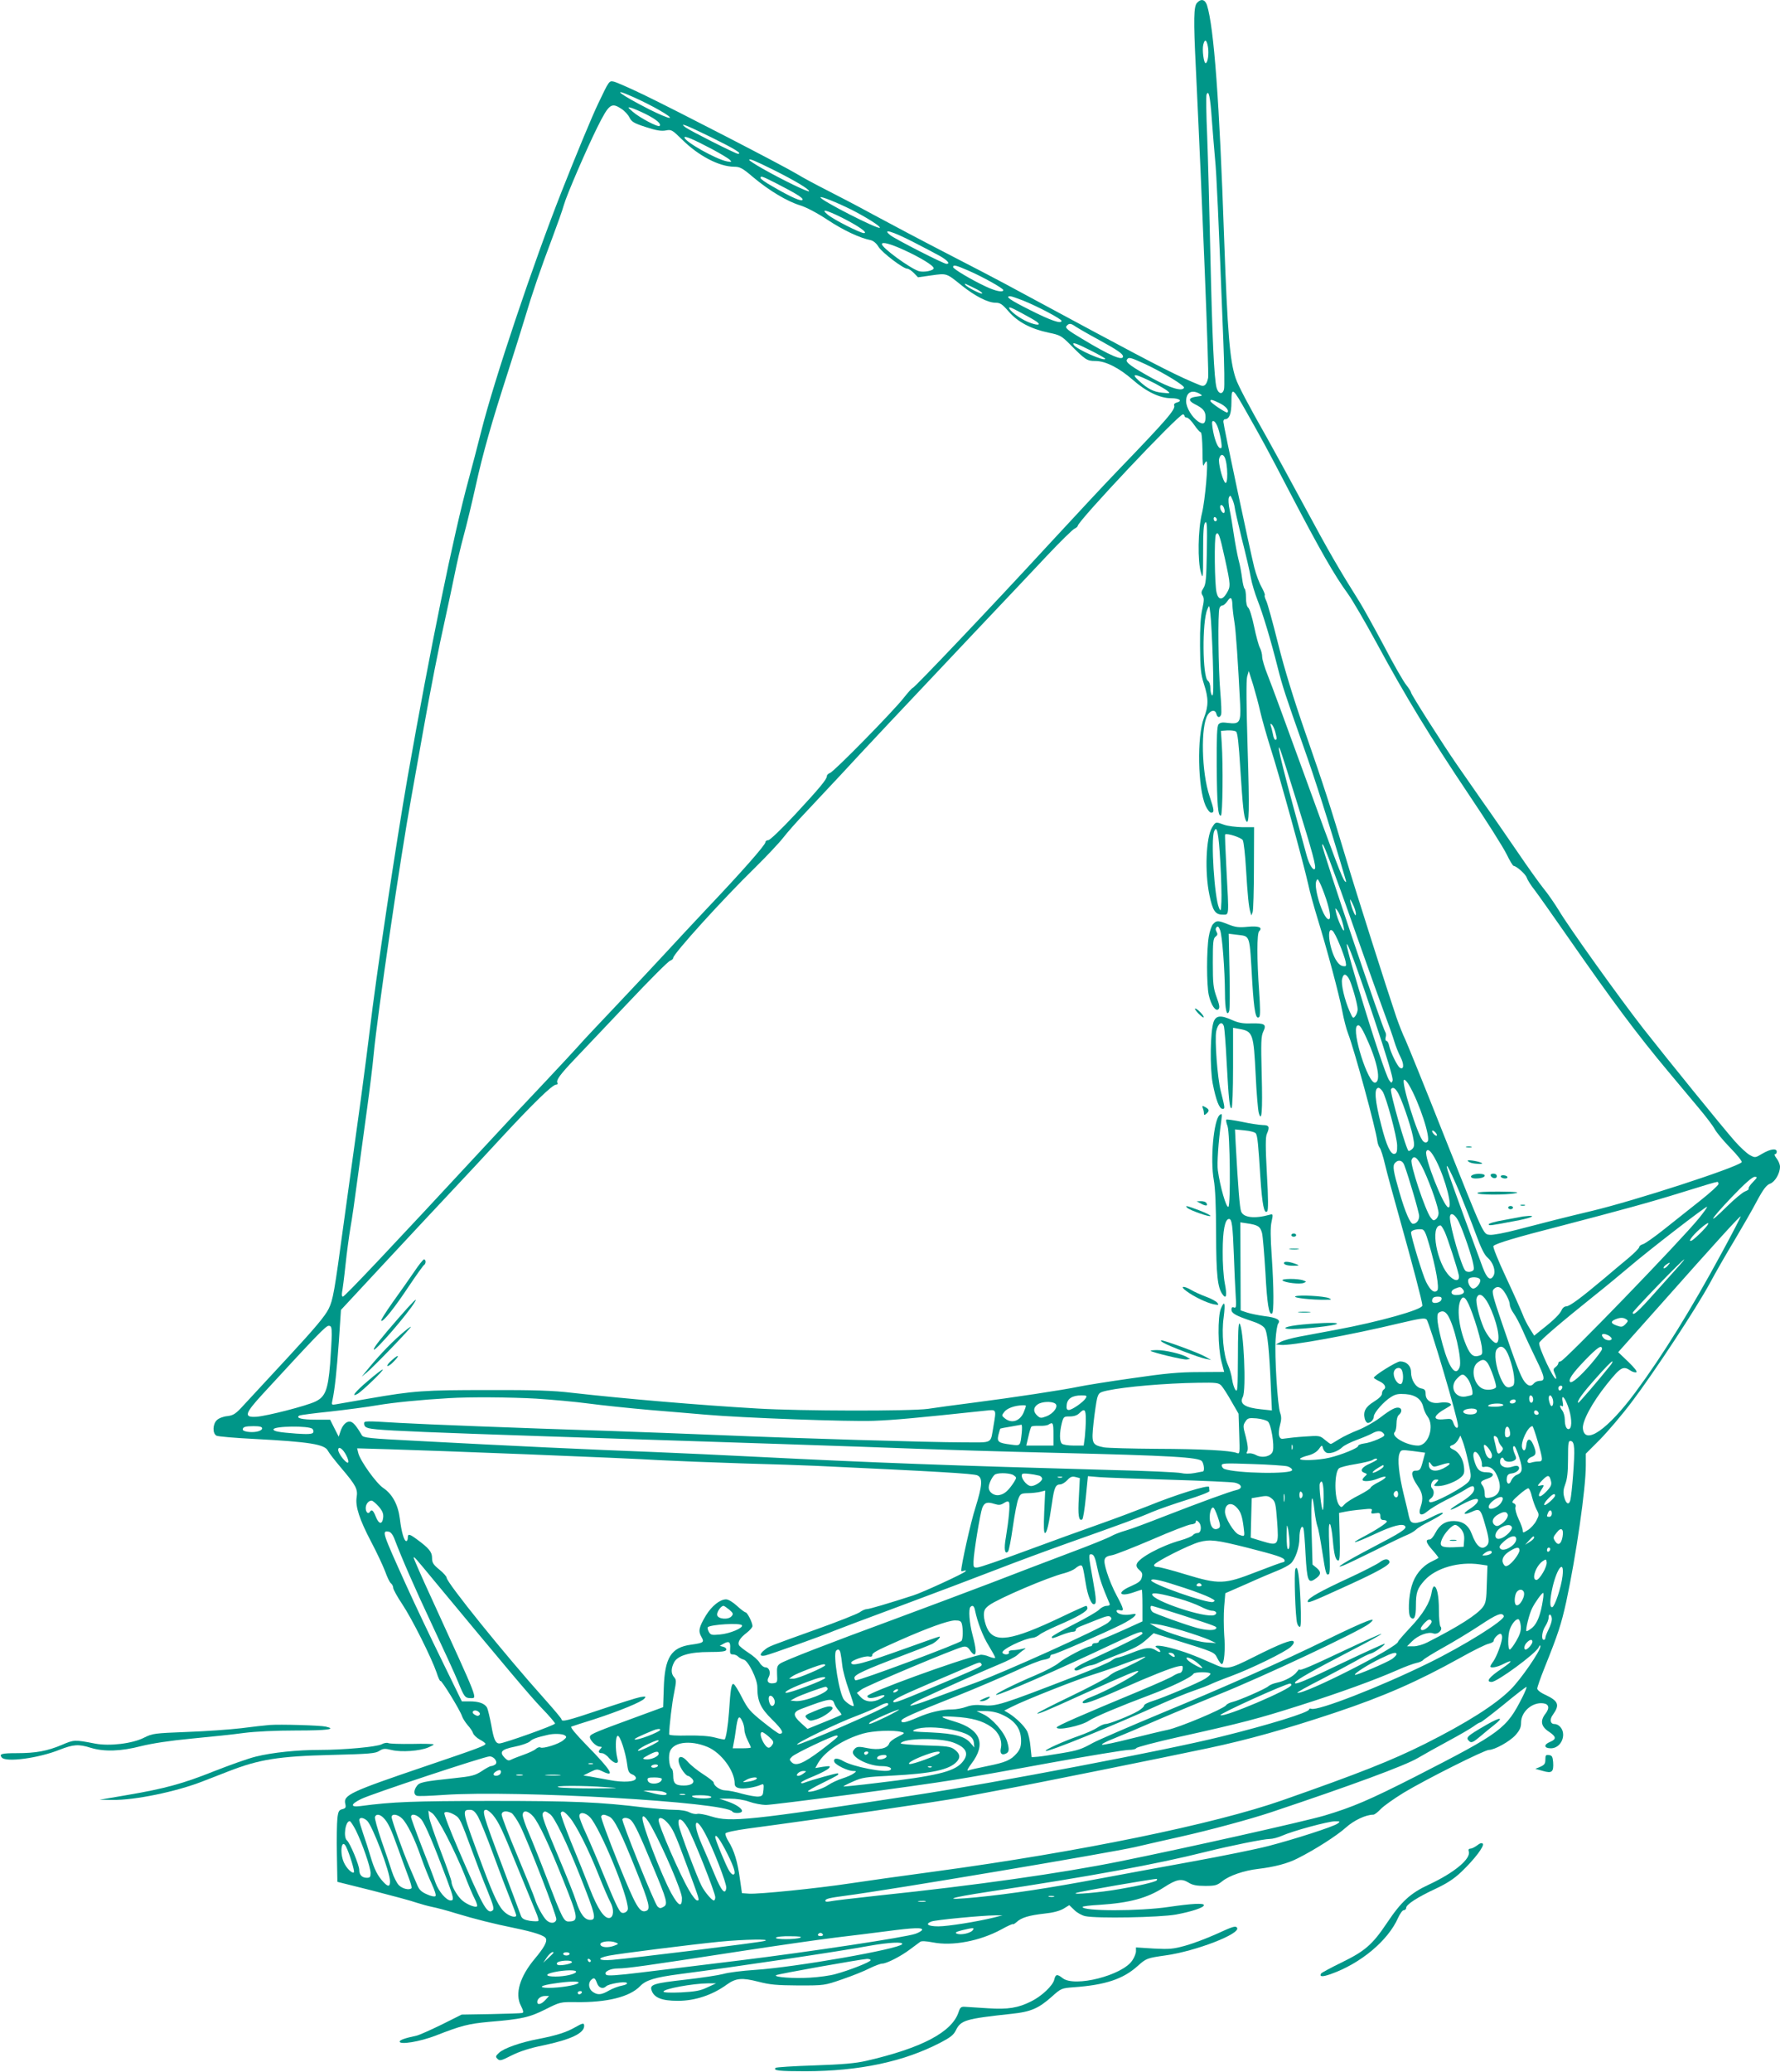 <?xml version="1.0" standalone="no"?>
<!DOCTYPE svg PUBLIC "-//W3C//DTD SVG 20010904//EN"
 "http://www.w3.org/TR/2001/REC-SVG-20010904/DTD/svg10.dtd">
<svg version="1.0" xmlns="http://www.w3.org/2000/svg"
 width="1100pt" height="1280pt" viewBox="0 0 1100 1280"
 preserveAspectRatio="xMidYMid meet">
<g transform="translate(0,1280) scale(0.1,-0.1)"
fill="#009688" stroke="none">
<path d="M7397 12782 c-20 -22 -22 -99 -7 -402 40 -831 82 -1884 76 -1914 -9
-43 -23 -57 -49 -46 -131 53 -250 113 -662 334 -264 142 -511 275 -550 296
-38 21 -198 104 -355 185 -157 81 -361 189 -455 240 -93 51 -222 118 -285 150
-63 32 -146 76 -185 100 -88 53 -739 389 -948 490 -86 41 -169 78 -185 81 -28
6 -29 3 -94 -133 -37 -76 -138 -320 -226 -543 -177 -448 -419 -1170 -497
-1480 -24 -96 -60 -232 -79 -302 -93 -339 -237 -1043 -377 -1838 -71 -406
-197 -1244 -234 -1565 -9 -77 -34 -268 -55 -425 -22 -157 -69 -499 -105 -760
-59 -436 -67 -480 -94 -535 -22 -45 -86 -121 -248 -296 -120 -129 -244 -264
-276 -298 -51 -56 -64 -64 -102 -69 -24 -2 -53 -13 -64 -24 -27 -24 -29 -83
-3 -97 10 -5 115 -14 233 -20 343 -18 437 -33 456 -74 6 -12 43 -60 83 -107
90 -106 102 -129 94 -179 -9 -56 17 -137 90 -276 35 -66 73 -148 86 -182 12
-34 28 -68 36 -74 8 -6 14 -19 14 -28 0 -9 25 -55 56 -101 62 -93 181 -332
212 -422 10 -32 21 -55 24 -52 7 6 122 -182 133 -217 4 -13 20 -38 35 -56 16
-17 31 -40 34 -51 4 -10 22 -28 41 -38 19 -10 35 -22 35 -26 0 -12 -47 -29
-380 -142 -456 -155 -500 -175 -486 -230 5 -21 2 -27 -18 -32 -21 -5 -26 -13
-31 -57 -3 -29 -5 -128 -3 -222 l3 -170 220 -55 c121 -31 243 -64 270 -74 28
-9 71 -21 96 -26 26 -5 91 -22 145 -39 122 -37 235 -65 362 -91 126 -26 189
-47 196 -66 8 -20 -13 -57 -69 -124 -93 -111 -124 -217 -86 -290 15 -30 18
-42 9 -45 -7 -2 -94 -5 -194 -7 l-181 -3 -124 -62 c-68 -33 -137 -64 -154 -68
-75 -16 -105 -27 -105 -37 0 -21 126 0 222 37 161 63 203 73 329 85 205 17
252 28 351 78 90 45 91 45 187 44 191 -3 333 32 397 99 36 37 91 54 244 74
347 45 986 140 1174 175 118 21 211 26 201 10 -19 -30 -661 -143 -910 -159
-77 -5 -165 -16 -195 -25 -30 -8 -135 -24 -232 -35 -195 -22 -223 -30 -212
-64 14 -47 62 -67 163 -67 107 0 214 36 302 100 57 41 94 44 196 18 73 -19
115 -22 248 -23 160 0 160 0 270 38 61 21 137 51 169 68 33 16 68 29 78 29 27
0 115 45 172 88 27 20 55 41 62 46 8 7 36 5 79 -3 121 -24 290 8 423 80 39 22
72 36 72 33 0 -4 10 2 23 13 29 27 75 41 172 52 51 5 93 16 117 30 l36 22 31
-30 c17 -17 48 -34 68 -38 71 -15 460 -8 560 10 97 18 173 43 173 58 0 14 -74
10 -218 -11 -181 -27 -532 -27 -532 0 0 4 47 10 105 13 185 12 294 41 398 108
77 50 108 56 151 30 25 -16 50 -21 103 -21 63 0 74 3 108 30 43 34 133 65 220
75 100 12 182 33 244 65 108 54 245 142 299 191 49 44 123 79 169 79 8 0 28
16 46 35 18 19 82 64 142 101 138 83 499 264 526 264 35 0 129 52 165 92 26
30 34 47 34 77 0 67 69 127 136 119 36 -4 42 -29 15 -64 -34 -43 -28 -79 19
-110 48 -32 50 -47 10 -64 -42 -17 -39 -40 4 -40 42 0 76 38 76 85 0 34 -25
65 -54 65 -26 0 -31 29 -9 58 43 60 34 84 -46 122 -30 13 -51 30 -51 39 0 9
20 66 44 126 86 214 104 271 135 410 61 284 121 699 121 842 l0 73 88 88 c48
49 137 153 197 233 140 185 399 580 481 731 34 64 103 184 152 265 48 81 112
191 140 245 40 74 59 98 81 106 30 11 61 63 61 105 0 13 -9 36 -21 51 -11 14
-16 26 -10 26 6 0 11 7 11 15 0 23 -38 18 -88 -11 -45 -27 -46 -27 -79 -9 -18
10 -59 48 -91 84 -77 87 -418 508 -565 695 -150 192 -462 628 -523 731 -27 44
-69 105 -94 135 -25 31 -99 134 -164 230 -66 96 -162 236 -215 310 -52 74
-124 178 -160 230 -89 129 -281 431 -281 442 0 5 -13 26 -29 46 -17 20 -80
130 -140 245 -61 114 -127 233 -147 265 -130 207 -192 314 -340 589 -91 169
-197 362 -234 428 -120 212 -178 322 -194 369 -36 107 -50 277 -71 861 -29
849 -63 1306 -106 1443 -12 36 -37 42 -62 14z m68 -272 c7 -42 -1 -100 -15
-100 -11 0 -22 83 -14 114 9 38 21 32 29 -14z m-3548 -311 c112 -50 240 -123
221 -127 -9 -2 -65 22 -125 52 -183 93 -247 143 -96 75z m3572 -140 c6 -79 15
-189 20 -244 9 -91 20 -331 51 -1122 6 -149 8 -283 4 -298 -9 -35 -35 -29 -46
10 -15 57 -27 311 -38 815 -6 278 -15 611 -20 742 -6 130 -7 244 -4 253 13 34
23 -10 33 -156z m-3648 68 c19 -12 41 -36 49 -53 13 -26 27 -35 101 -59 64
-21 96 -26 123 -21 35 7 40 4 101 -56 102 -101 229 -167 321 -168 37 0 52 -8
120 -66 98 -82 210 -149 290 -173 36 -11 103 -46 168 -89 97 -64 198 -112 268
-126 16 -4 35 -20 48 -42 23 -36 152 -134 177 -134 8 0 26 -12 40 -26 l26 -27
84 12 c95 13 90 15 188 -64 82 -65 160 -105 207 -105 29 0 42 -9 81 -54 56
-65 138 -108 247 -131 68 -14 79 -19 127 -67 101 -102 110 -108 162 -108 63 0
146 -42 231 -116 84 -74 168 -114 238 -114 52 0 72 -17 33 -27 -11 -3 -18 -10
-15 -17 10 -25 -44 -87 -356 -411 -64 -66 -255 -271 -425 -455 -344 -374 -825
-880 -835 -880 -4 0 -29 -28 -56 -62 -66 -84 -431 -456 -455 -463 -10 -4 -19
-12 -19 -19 0 -20 -44 -73 -197 -238 -84 -90 -155 -158 -165 -158 -10 0 -18
-6 -18 -13 0 -17 -151 -188 -359 -407 -86 -91 -203 -217 -261 -280 -58 -63
-193 -207 -300 -320 -107 -113 -213 -225 -234 -250 -22 -25 -116 -126 -210
-226 -94 -99 -246 -261 -337 -360 -621 -670 -899 -964 -910 -964 -6 0 -8 12
-5 28 3 15 13 90 21 167 8 77 22 179 30 227 9 48 29 188 45 310 17 123 43 318
59 433 16 116 34 264 40 330 24 254 166 1223 233 1590 22 121 55 308 74 415
43 243 95 510 139 705 18 83 43 199 55 259 12 60 36 166 55 235 19 69 52 207
74 306 45 205 99 394 201 710 39 121 86 272 105 335 42 142 96 300 168 490 30
80 63 172 72 205 18 63 140 345 207 480 72 144 86 154 149 112z m150 -32 c67
-34 97 -60 85 -73 -10 -9 -124 51 -166 88 -32 28 -33 30 -10 24 14 -4 55 -21
91 -39z m406 -144 c146 -72 193 -101 163 -101 -14 0 -299 144 -325 164 -41 32
5 14 162 -63z m3 -72 c52 -28 102 -58 110 -66 13 -14 12 -15 -17 -10 -69 13
-263 123 -263 148 0 12 54 -11 170 -72z m381 -129 c128 -64 219 -118 219 -131
0 -10 -160 67 -287 139 -46 26 -83 50 -83 54 0 10 32 -3 151 -62z m13 -81
c115 -59 166 -89 166 -101 0 -18 -68 11 -192 84 -38 21 -68 43 -68 48 0 15 7
13 94 -31z m471 -166 c88 -45 179 -102 172 -110 -12 -11 -367 170 -367 188 0
9 101 -31 195 -78z m-61 -48 c99 -50 163 -94 135 -95 -23 0 -187 83 -224 114
-46 38 -12 31 89 -19z m436 -148 c69 -35 146 -76 173 -91 45 -27 60 -46 36
-46 -18 0 -317 153 -347 177 -53 43 9 26 138 -40z m-52 -52 c102 -47 182 -96
182 -112 0 -15 -61 -27 -92 -18 -55 18 -228 144 -228 167 0 16 53 2 138 -37z
m395 -126 c88 -38 217 -110 217 -121 0 -16 -47 -7 -108 22 -90 42 -202 109
-202 120 0 16 17 12 93 -21z m55 -117 c17 -9 32 -20 32 -24 0 -11 -96 38 -105
53 -8 11 -3 9 73 -29z m283 -68 c95 -38 239 -115 239 -126 0 -21 -67 2 -197
68 -122 61 -154 84 -120 84 8 0 42 -12 78 -26z m85 -131 c28 -20 10 -25 -35
-9 -51 17 -118 63 -133 89 -8 15 9 9 70 -24 45 -24 89 -49 98 -56z m242 -31
c15 -10 79 -47 142 -81 115 -63 150 -87 150 -103 0 -29 -79 4 -253 109 -89 53
-106 67 -96 79 15 18 26 18 57 -4z m92 -147 c50 -25 90 -48 90 -51 0 -20 -178
58 -195 86 -12 19 16 10 105 -35z m339 -85 c114 -54 242 -132 238 -145 -10
-25 -84 -3 -194 57 -132 73 -169 100 -159 116 11 18 21 15 115 -28z m61 -120
c30 -16 64 -36 75 -45 19 -16 17 -16 -33 -11 -53 5 -90 24 -144 74 -56 51 -22
45 102 -18z m568 -184 c91 -161 118 -209 262 -486 189 -361 275 -512 361 -630
26 -36 105 -171 175 -300 179 -331 334 -585 568 -934 112 -166 218 -334 237
-374 19 -39 38 -71 43 -71 19 -2 75 -52 81 -73 4 -13 26 -48 50 -78 23 -30
115 -161 205 -290 279 -401 426 -598 620 -830 53 -63 136 -162 184 -220 49
-58 95 -119 103 -136 9 -17 51 -69 95 -114 44 -45 76 -85 71 -90 -41 -36 -657
-236 -924 -300 -160 -38 -302 -74 -466 -117 -72 -19 -146 -33 -165 -31 -43 4
-33 -16 -290 628 -114 289 -220 548 -233 577 -14 28 -39 91 -56 140 -55 162
-247 765 -309 973 -104 347 -139 454 -252 780 -73 210 -130 395 -170 555 -33
132 -66 252 -74 266 -7 15 -11 29 -8 32 3 3 -6 25 -19 49 -14 24 -35 79 -46
123 -26 104 -191 880 -191 900 0 8 4 15 9 15 28 0 41 34 41 107 0 96 7 91 98
-71z m-295 122 c21 -12 20 -13 -17 -18 -51 -6 -56 -24 -14 -46 53 -26 68 -44
68 -80 0 -41 -13 -49 -44 -29 -39 26 -76 87 -76 126 0 55 34 74 83 47z m123
-58 c39 -19 62 -46 49 -58 -6 -6 -105 60 -105 71 0 11 10 9 56 -13z m-216 -80
c0 -5 7 -10 15 -10 8 0 28 -20 45 -45 17 -25 35 -45 40 -45 6 0 10 -48 11
-112 0 -78 3 -106 9 -90 5 12 12 22 16 22 12 0 -8 -238 -28 -320 -25 -101 -28
-298 -6 -369 12 -41 13 -32 13 127 0 129 3 174 13 184 11 11 13 -20 10 -182
-3 -167 -6 -200 -21 -223 -14 -22 -15 -30 -5 -46 10 -16 9 -33 -2 -83 -10 -43
-15 -115 -14 -228 1 -142 5 -175 24 -235 29 -89 29 -135 0 -210 -44 -114 -38
-433 10 -542 11 -24 26 -43 34 -43 22 0 20 14 -9 101 -50 147 -56 435 -11 504
20 30 46 32 53 5 6 -24 21 -26 29 -5 4 8 1 73 -5 143 -12 137 -16 488 -5 515
3 10 12 17 19 17 7 0 20 12 30 26 20 31 30 24 31 -24 1 -21 6 -66 12 -102 10
-58 23 -257 36 -513 5 -109 -4 -122 -74 -113 -36 5 -50 3 -60 -9 -9 -11 -12
-75 -11 -258 2 -244 8 -311 26 -305 11 3 14 313 5 448 l-5 75 40 3 c22 1 46
-2 53 -7 10 -6 17 -69 27 -232 15 -231 21 -293 35 -319 20 -35 22 61 10 448
-8 266 -9 419 -3 442 l10 35 27 -85 c14 -47 35 -124 45 -170 11 -47 40 -148
64 -225 51 -157 205 -716 232 -840 9 -44 35 -136 56 -205 58 -188 135 -475
154 -576 9 -49 25 -111 36 -139 40 -105 171 -586 181 -666 2 -15 9 -33 15 -40
6 -8 21 -54 32 -102 11 -48 53 -201 92 -340 78 -278 139 -510 139 -532 0 -25
-266 -100 -535 -150 -77 -14 -178 -33 -225 -42 -47 -9 -98 -23 -115 -32 l-30
-16 30 -3 c58 -7 431 61 735 134 128 30 154 34 166 23 18 -19 194 -612 194
-656 0 -24 -18 -14 -28 16 -10 27 -13 28 -55 24 -79 -9 -73 22 14 70 30 17 32
20 16 29 -10 5 -36 7 -58 3 -52 -9 -89 13 -89 54 0 23 -5 30 -27 34 -35 7 -63
53 -63 100 0 40 -28 67 -68 67 -21 0 -161 -87 -162 -101 0 -3 16 -13 35 -22
34 -16 45 -39 25 -52 -5 -3 -10 -15 -10 -25 0 -11 -19 -30 -50 -49 -52 -32
-67 -61 -56 -106 4 -14 12 -25 19 -25 18 0 37 21 37 40 0 23 63 94 106 120 28
18 46 21 90 18 63 -5 99 -32 110 -82 4 -17 15 -42 25 -55 46 -59 7 -181 -58
-181 -70 0 -170 57 -144 83 6 6 11 30 11 53 0 25 6 47 15 54 18 15 20 37 3 43
-21 7 -51 -8 -120 -61 -36 -27 -97 -61 -135 -76 -39 -15 -91 -40 -117 -56 -26
-17 -49 -30 -52 -30 -4 0 -20 12 -37 26 -30 26 -35 26 -122 20 -49 -3 -104 -9
-122 -12 -26 -5 -32 -2 -38 16 -4 12 -2 42 5 66 9 33 10 51 1 76 -16 44 -35
352 -28 456 3 45 10 88 16 96 18 22 -10 37 -86 46 -37 5 -86 15 -107 22 l-39
13 -1 272 -1 272 40 -6 c69 -10 83 -19 94 -60 5 -21 14 -130 21 -243 10 -196
22 -266 41 -254 12 7 11 158 -2 354 -8 116 -9 179 -1 213 10 47 9 49 -12 43
-92 -26 -162 -18 -176 20 -9 21 -19 149 -34 423 l-4 84 60 -6 c34 -3 64 -11
69 -19 10 -16 15 -65 28 -274 11 -165 23 -226 42 -207 7 7 7 79 -2 232 -9 166
-9 228 0 247 19 43 14 54 -26 54 -21 1 -78 9 -128 20 -49 10 -93 16 -96 14 -4
-2 -1 -21 7 -41 15 -45 20 -488 5 -498 -13 -8 -51 124 -65 225 -6 41 3 175 21
305 6 45 5 49 -10 37 -37 -31 -59 -276 -36 -402 9 -50 14 -160 14 -330 1 -256
9 -334 40 -376 23 -33 29 -7 14 68 -8 41 -14 129 -13 198 0 128 14 200 39 200
18 0 23 -41 30 -225 3 -88 8 -198 11 -244 5 -73 3 -83 -10 -78 -11 5 -16 0
-16 -13 0 -23 28 -38 123 -70 44 -14 73 -30 83 -46 17 -25 28 -135 38 -373 l6
-134 -65 7 c-102 10 -137 34 -115 76 23 42 5 429 -20 454 -7 7 -10 -63 -10
-209 -1 -193 -2 -218 -15 -201 -8 10 -17 39 -21 65 -3 25 -15 66 -26 90 -27
61 -40 196 -26 293 11 89 6 109 -17 55 -21 -51 -19 -241 3 -327 l17 -65 -155
-1 c-123 0 -209 -8 -414 -38 -143 -20 -291 -44 -329 -52 -95 -20 -410 -68
-652 -99 -110 -14 -236 -31 -280 -38 -106 -15 -788 -14 -1055 2 -360 21 -817
60 -1145 97 -115 14 -236 18 -520 17 -395 0 -456 -4 -738 -53 -95 -17 -185
-32 -201 -35 -26 -5 -28 -3 -22 23 15 70 27 183 40 364 l13 196 264 284 c145
156 329 353 409 438 80 85 226 241 323 347 194 209 311 323 334 323 8 0 11 4
8 10 -10 17 15 51 109 150 50 52 198 209 329 347 131 139 247 255 258 258 10
4 19 11 19 17 0 25 307 364 507 559 71 70 149 153 173 184 24 31 87 103 140
158 53 56 152 162 221 236 139 151 346 371 808 860 174 183 382 404 463 490
81 86 157 160 168 165 11 5 20 13 20 17 0 29 622 689 650 689 5 0 10 -4 10
-10z m208 -76 c7 -21 16 -59 19 -83 5 -35 3 -43 -8 -39 -16 5 -37 63 -46 127
-5 35 -3 43 8 39 8 -2 20 -22 27 -44z m38 -175 c23 -37 25 -192 2 -157 -17 27
-40 120 -34 144 7 26 20 31 32 13z m64 -312 c0 -9 20 -97 44 -195 25 -97 50
-206 56 -241 6 -35 25 -97 41 -138 33 -83 85 -257 124 -413 31 -122 47 -171
161 -494 68 -191 157 -470 260 -821 4 -14 3 -17 -4 -10 -16 15 -57 123 -259
680 -102 281 -200 548 -219 594 -19 47 -34 98 -34 113 0 16 -6 41 -14 56 -8
15 -24 74 -36 132 -12 58 -28 110 -36 116 -9 7 -14 30 -14 62 0 28 -4 53 -9
56 -4 3 -11 31 -15 63 -4 32 -13 84 -22 115 -8 32 -21 102 -29 155 -8 54 -19
123 -26 154 -7 31 -9 64 -5 75 8 17 10 16 22 -11 7 -16 13 -38 14 -48z m-65
-8 c4 -11 4 -23 0 -27 -7 -7 -25 17 -25 36 0 20 18 14 25 -9z m-45 -70 c0 -5
-4 -9 -10 -9 -5 0 -10 7 -10 16 0 8 5 12 10 9 6 -3 10 -10 10 -16z m49 -237
c37 -169 37 -175 10 -219 -26 -42 -50 -40 -61 7 -12 48 -15 342 -4 358 14 23
23 1 55 -146z m-74 -628 c5 -164 4 -225 -4 -220 -6 4 -11 23 -11 43 0 22 -6
41 -16 48 -33 24 -36 364 -3 440 12 30 12 30 19 -28 4 -31 11 -159 15 -283z
m385 -442 c12 -45 12 -52 1 -52 -5 0 -12 16 -15 36 -4 19 -10 43 -13 51 -4 11
-2 14 5 9 6 -4 16 -23 22 -44z m131 -426 c102 -328 125 -414 114 -424 -11 -11
-35 28 -50 83 -136 491 -196 727 -164 655 6 -14 51 -155 100 -314z m246 -481
c31 -82 97 -269 148 -415 51 -146 117 -328 145 -405 29 -77 59 -162 67 -190 8
-27 25 -70 38 -95 23 -45 21 -81 -4 -66 -16 10 -57 94 -66 134 -3 17 -11 32
-17 32 -6 0 -8 10 -5 22 4 12 2 27 -2 32 -17 22 -392 1131 -390 1156 1 21 22
-29 86 -205z m-62 -128 c27 -83 32 -131 13 -125 -33 10 -90 192 -74 234 7 17
9 17 21 -7 8 -15 26 -60 40 -102z m184 -92 c0 -15 -4 -12 -14 11 -8 17 -16 44
-20 60 -4 25 -2 23 15 -11 11 -22 19 -49 19 -60z m-84 -49 c8 -27 13 -52 10
-54 -6 -6 -41 73 -49 113 -6 29 -6 29 9 10 9 -11 22 -42 30 -69z m-17 -139
c17 -40 33 -87 37 -105 6 -31 5 -33 -16 -30 -15 2 -31 17 -45 41 -42 75 -56
208 -19 177 8 -6 27 -44 43 -83z m213 -458 c79 -236 120 -372 115 -384 -6 -17
-8 -17 -22 3 -18 27 -99 268 -187 562 -132 440 -80 341 94 -181z m-157 249
c17 -26 56 -162 56 -193 0 -12 -6 -30 -14 -41 -14 -18 -16 -16 -35 27 -32 72
-55 171 -47 202 8 33 21 34 40 5z m111 -372 c68 -147 91 -267 53 -274 -43 -8
-146 316 -112 351 13 12 27 -6 59 -77z m262 -288 c64 -109 136 -329 115 -350
-8 -8 -15 -8 -26 1 -34 28 -143 381 -118 381 6 0 19 -15 29 -32z m-163 -40
c23 -36 88 -277 90 -333 1 -39 -3 -50 -16 -53 -24 -5 -50 51 -81 173 -41 157
-47 235 -18 235 6 0 17 -10 25 -22z m91 -2 c23 -34 81 -201 96 -274 10 -49 10
-63 0 -76 -8 -9 -19 -16 -26 -16 -13 0 -118 367 -109 381 9 15 23 10 39 -15z
m245 -268 c0 -6 -7 -5 -15 2 -8 7 -15 17 -15 22 0 6 7 5 15 -2 8 -7 15 -17 15
-22z m-3 -162 c57 -113 103 -294 72 -284 -30 9 -148 310 -135 344 9 24 32 2
63 -60z m-77 -58 c44 -96 90 -230 90 -263 0 -12 -7 -29 -16 -36 -14 -11 -18
-10 -33 10 -33 43 -128 329 -118 355 14 36 39 15 77 -66z m-122 35 c26 -68 92
-293 92 -315 0 -27 -17 -48 -38 -48 -17 0 -48 71 -83 192 -39 134 -44 165 -29
183 20 24 47 18 58 -12z m341 -167 c32 -78 78 -195 102 -261 31 -84 52 -127
71 -143 35 -30 53 -83 38 -112 -19 -35 -41 -19 -67 50 -51 136 -176 478 -204
560 -41 120 -10 72 60 -94z m1813 61 c-18 -18 -29 -36 -26 -40 4 -3 -6 -11
-22 -17 -16 -6 -66 -48 -111 -92 -129 -128 -107 -85 28 56 79 83 128 126 142
126 19 0 18 -3 -11 -33z m-212 -11 c0 -7 -50 -53 -112 -102 -62 -49 -162 -129
-223 -177 -60 -48 -120 -90 -132 -93 -13 -4 -23 -11 -23 -18 0 -6 -30 -37 -67
-68 -38 -31 -104 -87 -149 -125 -144 -121 -214 -173 -235 -173 -11 0 -23 -10
-28 -22 -10 -24 -46 -61 -123 -121 l-47 -38 -27 43 c-15 24 -36 64 -45 90 -10
25 -56 129 -103 229 -49 105 -82 187 -77 192 16 16 143 54 409 122 368 96 560
148 755 209 161 50 201 62 220 65 4 0 7 -5 7 -13z m-122 -213 c-113 -139 -833
-883 -854 -883 -8 0 -14 -5 -14 -11 0 -7 -8 -17 -17 -24 -15 -11 -15 -17 -5
-40 7 -15 11 -30 8 -32 -12 -12 -110 197 -104 221 3 15 142 133 333 286 72 57
172 140 224 184 118 101 474 376 480 371 2 -3 -21 -35 -51 -72z m-1482 -23
c27 -57 81 -213 89 -262 6 -31 4 -37 -15 -43 -11 -4 -27 -2 -34 5 -22 18 -95
270 -96 328 0 39 33 22 56 -28z m1623 -191 c-186 -344 -362 -629 -530 -856
-172 -233 -315 -333 -327 -229 -6 45 58 163 147 274 86 107 101 116 146 86 13
-9 30 -14 37 -11 8 3 -11 27 -49 64 l-63 60 262 294 c345 389 491 549 495 545
2 -1 -51 -104 -118 -227z m-120 135 c-24 -25 -52 -50 -62 -56 -32 -17 -3 25
49 71 61 54 70 43 13 -15z m-1589 -8 c19 -45 72 -208 84 -259 10 -40 -18 -47
-54 -12 -80 76 -124 315 -58 315 5 0 17 -20 28 -44z m-99 -71 c42 -141 65
-273 51 -287 -19 -19 -43 1 -69 53 -21 41 -93 279 -93 305 0 13 31 23 65 20
16 -1 25 -18 46 -91z m1543 -137 c-22 -24 -88 -98 -148 -165 -103 -116 -136
-145 -136 -122 0 10 308 329 318 329 2 0 -13 -19 -34 -42z m-69 2 c-10 -11
-21 -17 -24 -14 -3 3 3 12 13 20 28 20 32 17 11 -6z m-1158 -85 c6 -18 -23
-55 -43 -55 -17 0 -37 37 -30 56 7 19 65 18 73 -1z m-106 -61 c16 -19 -2 -34
-43 -34 -35 0 -38 27 -5 40 31 12 33 12 48 -6z m235 8 c20 -13 54 -76 54 -100
0 -13 11 -38 24 -55 13 -18 38 -65 56 -106 17 -40 54 -118 81 -174 56 -114 60
-137 25 -137 -13 0 -29 -7 -36 -15 -18 -22 -36 -19 -59 10 -23 30 -55 113
-141 367 -54 158 -62 189 -51 202 15 17 30 20 47 8z m-77 -99 c51 -102 77
-222 51 -238 -15 -9 -58 40 -81 92 -29 68 -51 160 -44 183 12 39 43 23 74 -37z
m-291 30 c-4 -22 -58 -31 -58 -10 0 20 10 27 37 27 18 0 24 -5 21 -17z m206
-131 c20 -60 39 -132 43 -160 5 -49 5 -51 -22 -58 -35 -9 -55 13 -84 90 -41
110 -49 227 -18 265 18 22 41 -17 81 -137z m-169 36 c41 -59 92 -279 75 -324
-24 -61 -65 -5 -105 140 -32 118 -41 186 -24 197 22 14 37 10 54 -13z m1105
-28 c13 -8 12 -12 -5 -30 -18 -18 -25 -19 -53 -9 -38 13 -41 26 -9 39 29 12
49 12 67 0z m-8000 -94 c0 -29 -5 -111 -10 -182 -13 -160 -30 -203 -91 -232
-56 -27 -298 -89 -364 -94 -80 -5 -73 19 37 139 333 362 392 423 409 423 16 0
19 -8 19 -54z m7891 -6 c10 -6 19 -15 19 -20 0 -14 -34 -12 -48 2 -26 26 -7
37 29 18z m-614 -135 c30 -83 40 -165 22 -176 -33 -20 -50 -9 -76 49 -30 69
-41 155 -23 177 26 32 54 14 77 -50z m573 51 c0 -7 -31 -49 -69 -93 -66 -76
-117 -120 -128 -110 -13 13 15 54 90 132 79 82 107 101 107 71z m-705 -89 c19
-30 56 -137 50 -147 -9 -14 -53 -20 -79 -10 -58 22 -81 125 -36 162 30 24 46
23 65 -5z m758 -10 c-75 -94 -197 -236 -200 -233 -10 9 27 60 112 155 49 56
93 101 98 101 5 0 0 -10 -10 -23z m-1289 -33 c12 -31 7 -84 -9 -84 -23 0 -48
46 -41 75 7 28 40 34 50 9z m405 -50 c20 -25 38 -90 28 -100 -2 -3 -20 -7 -40
-11 -68 -11 -102 63 -52 112 30 31 39 31 64 -1z m-1521 -44 c10 -11 38 -54 62
-97 l44 -76 4 -125 c4 -119 4 -125 -14 -118 -39 16 -219 25 -494 26 -157 1
-305 5 -328 9 -74 15 -78 23 -64 153 7 62 17 130 22 150 10 34 14 37 63 48
112 24 360 45 559 48 116 2 129 0 146 -18z m2106 -15 c-4 -8 -10 -15 -15 -15
-5 0 -9 7 -9 15 0 8 7 15 15 15 9 0 12 -6 9 -15z m-2945 -63 c-15 -24 -84 -72
-104 -72 -12 0 -16 8 -13 32 4 38 34 58 91 58 33 0 36 -2 26 -18z m2763 6 c7
-18 -2 -39 -13 -32 -12 7 -12 44 0 44 5 0 11 -6 13 -12z m124 -12 c8 -32 -6
-58 -17 -30 -11 28 -11 54 1 54 5 0 12 -11 16 -24z m-6283 4 c95 -6 240 -19
322 -30 83 -11 254 -29 380 -40 127 -10 282 -24 345 -29 226 -20 886 -44 1040
-38 132 5 259 17 693 63 66 7 64 9 47 -92 -21 -117 3 -104 -188 -104 -206 0
-1047 25 -1512 45 -190 8 -487 19 -660 25 -618 20 -1148 41 -1310 50 -217 13
-220 13 -220 -4 0 -8 4 -18 10 -21 37 -23 90 -25 2555 -105 341 -11 728 -25
860 -30 132 -5 517 -17 855 -25 707 -17 879 -27 898 -52 13 -18 17 -63 5 -63
-5 -1 -28 -5 -53 -10 -26 -5 -60 -5 -80 0 -19 5 -213 14 -430 19 -985 27
-1490 46 -2180 81 -212 11 -502 24 -645 30 -397 15 -888 38 -1469 69 -297 15
-331 19 -340 35 -35 60 -54 81 -72 84 -24 3 -48 -21 -61 -63 l-10 -30 -27 53
-26 52 -88 0 c-86 0 -126 10 -103 25 7 4 92 15 190 25 98 11 229 28 292 39 99
17 270 34 444 44 125 8 381 6 538 -3z m6376 -45 c23 -61 28 -130 10 -141 -16
-10 -29 15 -29 57 0 19 -7 44 -15 55 -17 23 -19 38 -3 28 8 -5 9 2 5 24 -10
51 10 37 32 -23z m-324 24 c-8 -12 -35 -12 -35 0 0 11 22 20 33 14 4 -2 5 -9
2 -14z m-2845 -9 c24 -15 -7 -61 -53 -79 -34 -13 -39 -12 -57 4 -26 24 -25 50
2 69 25 18 85 21 108 6z m2770 -10 c0 -5 -24 -10 -52 -10 -38 0 -49 3 -38 10
20 13 90 13 90 0z m-2950 -5 c0 -3 -6 -21 -14 -40 -23 -54 -74 -71 -116 -37
-21 17 -21 18 -3 41 18 22 62 38 111 40 12 1 22 -1 22 -4z m2786 -26 c3 -6 0
-15 -7 -20 -19 -12 -72 -7 -76 8 -7 20 71 31 83 12z m-2416 -56 c0 -32 -3 -82
-6 -110 l-7 -53 -61 0 c-35 0 -67 5 -74 12 -15 15 -15 66 -1 124 11 43 13 44
50 44 26 0 46 7 59 20 32 32 40 24 40 -37z m2798 39 c2 -7 -3 -12 -12 -12 -9
0 -16 7 -16 16 0 17 22 14 28 -4z m-1672 -54 c19 -18 40 -144 30 -181 -8 -33
-64 -47 -103 -26 -14 8 -35 13 -45 11 -16 -3 -18 0 -10 13 6 12 3 40 -9 88
-18 65 -18 72 -3 95 14 22 21 24 70 20 30 -3 62 -12 70 -20z m-1326 -78 l0
-70 -84 0 -84 0 13 55 c7 31 15 59 19 62 4 4 25 6 49 5 23 -1 49 2 57 8 27 17
30 11 30 -60z m-196 8 c-9 -81 -7 -80 -66 -72 -79 10 -88 17 -78 60 5 19 10
37 12 39 1 1 30 7 63 12 33 6 63 11 67 12 4 0 5 -23 2 -51z m-4694 28 c0 -8
-15 -17 -34 -20 -36 -7 -86 1 -86 13 0 16 16 21 67 21 39 0 53 -4 53 -14z
m311 -3 c6 -6 8 -17 4 -23 -6 -9 -33 -11 -104 -6 -107 8 -141 14 -141 26 0 21
220 24 241 3z m7401 -23 c2 -16 -3 -25 -14 -28 -14 -3 -18 3 -18 26 0 50 26
52 32 2z m171 -55 c33 -115 33 -123 5 -123 -13 0 -33 -3 -45 -7 -33 -11 -31
23 2 35 29 11 31 27 10 76 -18 43 -39 40 -43 -4 -3 -33 -16 -42 -25 -18 -13
33 35 136 63 136 3 0 18 -43 33 -95z m-953 50 c11 -13 5 -18 -35 -36 -27 -12
-65 -24 -86 -26 -21 -3 -37 -10 -36 -15 3 -12 -102 -55 -178 -73 -66 -16 -189
-20 -181 -6 3 5 26 14 50 20 28 7 52 21 65 38 20 28 21 28 27 6 3 -12 14 -25
24 -28 22 -7 69 10 95 35 11 11 51 31 89 45 38 14 81 32 95 40 34 19 56 18 71
0z m523 -173 c19 -85 20 -96 6 -120 -19 -34 -229 -146 -244 -131 -7 7 -4 15 8
23 19 14 23 46 7 62 -16 16 0 54 23 54 19 0 20 -1 2 -20 -18 -20 -17 -20 13
-20 40 0 110 27 140 54 20 18 23 28 19 65 -5 48 -32 91 -65 106 -27 12 -28 22
-4 29 11 4 25 18 33 32 l14 26 13 -33 c8 -19 24 -76 35 -127z m186 132 c1 -10
10 -27 18 -36 13 -14 13 -20 3 -33 -18 -22 -27 -19 -33 14 -3 16 -9 41 -13 56
-5 21 -4 27 7 23 8 -3 16 -13 18 -24z m469 -54 c4 -48 -14 -279 -24 -318 -9
-32 -27 -22 -38 21 -7 27 -5 47 7 79 12 31 17 75 17 157 0 102 2 112 18 109
12 -2 18 -15 20 -48z m-1741 -2 c-3 -7 -5 -2 -5 12 0 14 2 19 5 13 2 -7 2 -19
0 -25z m1233 -39 c0 -30 -27 -22 -39 12 -6 18 -11 39 -11 48 1 24 50 -35 50
-60z m169 -14 c23 -72 20 -92 -16 -106 -13 -5 -28 -21 -34 -35 -12 -33 -33
-19 -27 17 2 17 10 25 30 27 32 4 56 28 41 43 -6 6 -20 5 -40 -2 -38 -13 -73
2 -73 31 0 24 16 35 24 15 6 -17 43 -20 65 -6 12 8 13 14 3 36 -14 31 -16 58
-2 50 5 -3 18 -35 29 -70z m-7249 14 c11 -21 16 -40 11 -44 -12 -7 -61 56 -61
78 0 27 29 8 50 -34z m1120 7 c355 -14 722 -30 815 -36 94 -5 323 -14 510 -20
187 -5 392 -12 455 -15 733 -34 978 -48 1000 -59 34 -16 31 -60 -13 -202 -28
-86 -87 -352 -87 -387 0 -4 8 -4 18 0 12 4 14 3 7 -5 -12 -13 -263 -129 -320
-147 -151 -49 -273 -85 -288 -85 -10 0 -30 -9 -45 -20 -15 -10 -135 -58 -267
-105 -303 -109 -291 -104 -320 -127 -33 -26 -32 -42 3 -35 30 6 359 124 427
153 22 9 207 79 410 154 204 76 469 176 590 223 121 47 321 121 445 165 333
118 437 156 520 192 41 17 138 51 215 75 77 24 140 48 139 54 -1 6 -2 17 -2
25 -2 16 -203 -46 -382 -119 -63 -25 -196 -75 -295 -110 -99 -35 -304 -109
-455 -165 -151 -56 -286 -103 -300 -103 -23 -2 -25 1 -24 38 1 52 41 296 54
330 13 33 31 39 74 25 29 -9 39 -8 60 5 17 11 26 13 31 5 8 -13 -1 -108 -19
-217 -13 -71 -7 -108 13 -88 6 6 19 74 30 152 11 77 26 156 34 174 12 31 17
34 58 35 24 0 58 4 76 8 l32 8 -6 -131 c-4 -91 -3 -131 5 -131 11 0 24 55 43
185 13 94 22 115 50 115 11 0 31 12 44 26 19 21 30 25 51 20 l27 -7 -6 -117
c-7 -112 -1 -152 21 -138 5 3 15 64 22 136 l13 131 71 -6 c39 -3 235 -10 436
-16 201 -6 381 -14 400 -18 44 -9 52 -36 13 -45 -42 -9 -234 -80 -443 -161
-102 -40 -211 -81 -244 -90 -32 -9 -73 -25 -90 -35 -17 -10 -132 -57 -256
-103 -124 -47 -343 -130 -487 -186 -144 -55 -414 -156 -600 -225 -405 -149
-670 -252 -701 -272 -19 -13 -22 -22 -20 -67 3 -48 1 -52 -21 -55 -32 -5 -46
11 -31 37 15 28 4 61 -20 61 -10 0 -27 13 -36 29 -9 16 -41 44 -70 62 -29 19
-55 40 -58 47 -8 19 8 45 49 76 19 15 35 33 35 41 0 22 -32 85 -43 85 -5 0
-29 18 -53 40 -25 23 -53 40 -67 40 -38 0 -89 -41 -125 -100 -43 -72 -48 -96
-28 -131 20 -34 15 -38 -64 -49 -123 -17 -162 -80 -168 -266 l-4 -120 -147
-54 c-268 -98 -299 -111 -305 -126 -7 -18 36 -64 61 -64 13 0 14 -3 5 -12 -17
-17 -15 -28 7 -28 11 0 31 -13 44 -30 14 -16 33 -30 43 -30 14 0 15 6 8 33
-12 50 -11 130 3 134 14 5 49 -101 59 -178 5 -41 11 -52 30 -60 13 -4 24 -15
24 -23 0 -24 -76 -29 -165 -12 -44 8 -98 18 -120 22 l-40 6 42 21 c41 20 44
20 79 3 78 -37 51 8 -99 161 -72 74 -105 114 -96 117 8 3 72 24 143 46 156 51
290 106 308 127 12 14 9 15 -26 9 -22 -4 -132 -39 -245 -77 -202 -68 -241 -78
-241 -60 0 5 -48 62 -106 127 -244 272 -604 718 -604 748 0 7 -20 30 -45 50
-38 31 -45 43 -45 72 0 37 -19 60 -94 115 -46 34 -56 36 -56 9 0 -11 -4 -20
-9 -20 -14 0 -30 55 -40 138 -11 87 -46 151 -101 189 -44 28 -145 170 -156
217 l-7 29 204 -6 c112 -3 494 -17 849 -31z m5534 -39 c-15 -57 -19 -62 -47
-62 -31 0 -25 -38 13 -93 32 -45 37 -79 19 -131 -17 -49 2 -61 42 -27 18 15
68 46 112 68 45 22 98 51 119 64 45 29 58 30 58 6 0 -23 -29 -50 -98 -92 -73
-45 -59 -49 20 -5 74 40 115 47 98 16 -5 -11 -26 -29 -45 -41 -49 -30 -44 -43
8 -20 52 24 57 20 85 -80 25 -86 27 -111 10 -128 -31 -31 -64 -6 -92 70 -20
55 -55 81 -111 82 -52 1 -89 -23 -115 -74 -11 -22 -27 -40 -35 -40 -28 0 -24
-19 16 -64 23 -26 40 -48 38 -50 -2 -2 -22 -13 -45 -24 -58 -29 -101 -83 -120
-149 -20 -67 -24 -177 -7 -194 22 -22 33 2 33 71 0 83 8 107 54 158 69 76 212
117 341 98 l47 -7 -4 -114 c-2 -96 -6 -118 -24 -142 -35 -47 -149 -120 -344
-219 -25 -13 -63 -24 -85 -24 l-40 0 31 31 c37 37 99 60 130 49 28 -11 63 22
46 42 -6 7 -10 54 -10 103 0 87 -12 145 -30 145 -5 0 -12 -17 -15 -37 -10 -63
-53 -134 -132 -217 -41 -44 -75 -83 -75 -87 0 -33 -583 -330 -623 -316 -5 1
60 38 145 81 84 44 184 97 221 118 37 22 76 41 87 43 21 4 93 55 87 61 -2 2
-116 -50 -253 -115 -245 -118 -314 -146 -300 -123 10 16 108 72 339 192 109
56 196 104 194 107 -2 2 -98 -41 -213 -95 -226 -107 -294 -136 -294 -125 0 4
-7 -3 -16 -15 -18 -26 -74 -57 -124 -67 -19 -4 -42 -13 -51 -21 -18 -17 -181
-88 -223 -98 -17 -4 -35 -13 -40 -21 -19 -23 -285 -135 -360 -151 -39 -8 -142
-33 -230 -55 -87 -22 -166 -39 -175 -37 -9 2 22 19 69 37 47 19 173 72 280
119 107 46 272 114 365 152 273 109 875 392 935 439 67 53 -15 22 -267 -101
-252 -124 -637 -295 -1008 -448 -209 -87 -396 -168 -430 -186 -74 -41 -93 -47
-193 -64 -59 -10 -125 -20 -147 -22 l-40 -3 -7 66 c-3 37 -13 79 -21 95 -17
32 -67 81 -111 109 l-30 18 50 25 c76 39 402 168 498 197 48 15 139 46 203 71
64 24 118 42 121 40 5 -5 -113 -65 -168 -86 -19 -7 -46 -23 -60 -36 -14 -12
-118 -67 -232 -122 -115 -55 -208 -103 -208 -106 0 -8 52 13 280 117 268 121
348 155 344 142 -8 -20 -196 -122 -296 -160 -27 -10 -48 -24 -48 -31 0 -17 61
4 240 83 175 78 309 131 350 139 29 6 31 5 28 -17 -1 -13 -10 -24 -18 -24 -8
-1 -27 -9 -41 -18 -14 -10 -102 -49 -195 -88 -378 -157 -524 -221 -524 -230 0
-22 152 9 200 42 34 23 194 90 370 156 136 51 262 111 275 133 8 13 105 13
105 0 0 -6 -15 -19 -32 -30 -42 -26 -257 -117 -325 -138 -29 -9 -53 -21 -53
-28 0 -7 -17 -22 -37 -34 -48 -28 -178 -80 -201 -80 -10 0 -33 -10 -52 -23
-19 -13 -69 -35 -112 -50 -97 -34 -212 -86 -206 -93 11 -10 410 152 723 294
61 27 146 62 190 77 44 15 91 33 105 40 14 7 70 30 125 50 127 47 336 149 371
181 18 17 23 29 17 35 -12 12 -86 -17 -243 -96 -159 -80 -169 -81 -259 -40
-115 51 -174 73 -257 95 -73 19 -116 18 -80 -2 9 -5 16 -14 16 -20 0 -6 -11
-3 -25 6 -35 23 -64 20 -150 -14 -42 -17 -82 -30 -89 -30 -7 0 -24 -8 -37 -18
-13 -11 -112 -53 -219 -95 -468 -181 -493 -189 -579 -181 -38 4 -70 1 -100
-10 -24 -9 -63 -16 -86 -16 -66 0 -140 -17 -215 -50 -72 -31 -100 -37 -100
-20 0 14 75 47 347 155 120 48 280 117 357 152 76 36 156 68 177 70 24 4 39
11 39 19 0 8 7 14 15 14 17 0 317 131 426 185 36 18 72 41 80 51 13 16 11 17
-29 10 -42 -6 -82 5 -82 23 0 5 9 7 20 4 29 -8 25 8 -19 90 -22 40 -49 105
-61 145 -25 82 -21 96 33 105 18 3 128 46 245 96 117 51 226 93 242 94 18 1
30 8 30 16 0 11 3 11 15 1 23 -19 20 -70 -4 -70 -10 0 -24 -6 -30 -14 -6 -7
-39 -21 -74 -31 -122 -34 -260 -109 -272 -146 -5 -13 1 -25 16 -38 17 -14 21
-24 15 -45 -5 -22 -19 -33 -66 -54 -92 -39 -75 -71 20 -37 23 8 44 15 46 15 2
0 4 -44 4 -98 l0 -98 -112 -51 c-62 -28 -123 -54 -135 -58 -13 -3 -23 -11 -23
-16 0 -5 -9 -9 -20 -9 -11 0 -20 -4 -20 -10 0 -5 -5 -10 -11 -10 -23 0 -160
-72 -194 -101 -19 -17 -85 -52 -147 -78 -124 -52 -260 -120 -242 -121 26 -1
389 158 719 314 161 76 185 85 185 65 0 -9 -100 -60 -342 -172 -43 -20 -78
-41 -78 -47 0 -14 16 -13 51 6 17 8 40 16 52 17 12 2 32 8 44 15 13 7 63 28
112 47 116 44 144 59 191 101 l39 35 118 -37 c264 -82 256 -79 276 -118 10
-20 23 -36 27 -36 15 0 23 89 15 182 -3 49 -4 127 0 173 l7 83 137 60 c75 34
161 70 191 82 30 12 65 31 77 42 28 27 53 99 53 157 0 52 15 87 25 60 3 -8 9
-81 13 -163 9 -157 16 -179 56 -152 40 26 43 44 14 69 l-27 22 -6 215 c-5 206
3 255 19 112 4 -35 12 -76 17 -90 6 -14 19 -84 30 -156 21 -138 25 -150 41
-140 7 4 8 57 3 163 -5 109 -4 153 4 146 5 -6 13 -48 17 -95 8 -93 17 -130 35
-130 8 0 11 40 8 147 l-4 147 35 7 c19 4 66 11 104 14 63 7 68 6 62 -10 -5
-15 -1 -17 24 -13 26 4 30 1 30 -19 0 -16 6 -23 20 -23 11 0 20 -4 20 -9 0
-10 -66 -53 -148 -96 -94 -50 -47 -38 75 19 111 52 174 68 187 47 10 -15 -27
-39 -204 -131 -164 -86 -245 -136 -179 -111 14 5 102 47 195 93 93 47 185 91
204 98 19 8 42 22 52 32 10 10 49 33 87 52 38 20 72 40 76 46 8 13 -25 1 -95
-35 -28 -14 -64 -25 -78 -23 -23 2 -28 10 -36 43 -4 22 -19 83 -32 136 -29
119 -39 216 -26 249 10 25 10 25 85 16 l74 -10 -13 -49z m351 23 c9 -17 14
-38 13 -48 -2 -10 2 -16 11 -14 35 8 63 -10 81 -51 37 -80 17 -132 -52 -140
-20 -2 -23 3 -23 29 0 17 -6 38 -14 48 -16 20 -11 27 32 42 46 15 42 39 -6 39
-43 0 -61 17 -77 74 -16 57 9 72 35 21z m-635 -16 c0 -3 -20 -14 -44 -25 -51
-22 -66 -46 -35 -57 19 -7 19 -9 5 -21 -9 -8 -16 -17 -16 -22 0 -14 54 -10 95
7 59 24 65 10 8 -20 -29 -14 -53 -31 -53 -36 0 -5 -31 -25 -69 -45 -39 -19
-80 -45 -91 -57 -20 -22 -22 -22 -35 -5 -30 41 -30 202 0 227 8 6 52 18 99 25
47 8 94 19 104 24 19 12 32 14 32 5z m399 -32 c61 20 67 7 10 -23 -50 -25 -89
-15 -89 23 0 21 0 21 14 3 13 -19 16 -19 65 -3z m-954 -10 c17 -5 30 -15 30
-23 0 -27 -346 -21 -420 7 -8 4 -15 13 -15 22 0 13 22 14 188 8 103 -3 201
-10 217 -14z m595 0 c0 -11 -60 -45 -67 -39 -3 3 10 15 28 26 39 24 39 24 39
13z m-2285 -56 c18 -13 18 -14 1 -42 -32 -49 -57 -73 -88 -79 -34 -8 -68 16
-68 47 0 25 26 75 42 81 26 11 95 7 113 -7z m158 -2 c9 -3 17 -11 17 -19 0
-16 -43 -45 -68 -45 -29 0 -71 58 -54 75 6 6 66 -1 105 -11z m3162 -35 c5 -21
-1 -34 -31 -65 -39 -41 -59 -34 -30 11 21 32 20 34 -6 28 -20 -5 -19 -1 11 31
37 38 46 37 56 -5z m-3022 24 c-7 -2 -19 -2 -25 0 -7 3 -2 5 12 5 14 0 19 -2
13 -5z m1617 -120 c0 -48 -3 -84 -6 -81 -9 10 -24 146 -18 163 14 34 24 -2 24
-82z m1287 1 c7 -27 20 -63 29 -80 16 -30 16 -33 -2 -68 -10 -20 -34 -46 -51
-57 -30 -19 -33 -20 -33 -3 0 9 -11 41 -26 71 -14 30 -22 62 -19 72 4 12 0 21
-12 25 -14 6 -8 15 33 51 27 24 54 43 59 41 6 -1 16 -25 22 -52z m-1417 11 c0
-8 -4 -17 -10 -20 -6 -4 -10 5 -10 20 0 15 4 24 10 20 6 -3 10 -12 10 -20z
m590 5 c0 -21 -15 -27 -25 -10 -7 12 2 30 16 30 5 0 9 -9 9 -20z m-703 -42
c-2 -13 -4 -5 -4 17 -1 22 1 32 4 23 2 -10 2 -28 0 -40z m1673 34 c0 -14 -59
-66 -67 -59 -3 4 6 21 22 37 28 30 45 38 45 22z m-1750 -20 c21 -17 24 -32 32
-137 11 -153 9 -156 -91 -126 l-72 22 3 122 3 122 35 6 c59 11 67 10 90 -9z
m1416 -26 c-16 -25 -61 -45 -73 -33 -11 12 7 37 39 57 40 24 58 12 34 -24z
m-6936 -22 c23 -27 30 -44 28 -67 -5 -46 -26 -45 -45 2 -16 41 -26 50 -38 31
-10 -16 -25 -1 -25 24 0 24 17 46 36 46 7 0 26 -16 44 -36z m5300 -4 c27 -27
36 -53 45 -123 8 -62 8 -61 -29 -47 -30 11 -86 103 -86 141 0 48 36 63 70 29z
m-116 -57 c20 -58 20 -69 0 -77 -24 -9 -41 9 -47 50 -6 39 7 89 22 80 5 -3 16
-27 25 -53z m2066 17 c0 -11 -7 -20 -15 -20 -17 0 -18 2 -9 24 9 23 24 20 24
-4z m-273 -5 c6 -17 -19 -50 -51 -67 -13 -7 -22 -6 -33 4 -18 19 -7 45 26 63
34 19 50 19 58 0z m-1348 -177 c1 -21 -3 -38 -9 -38 -6 0 -9 33 -9 83 1 74 2
77 10 37 4 -25 8 -62 8 -82z m1061 85 c15 -20 20 -38 18 -67 l-3 -41 -60 -3
c-78 -3 -92 6 -75 48 16 39 63 90 83 90 9 0 25 -12 37 -27z m313 13 c6 -16
-38 -61 -70 -70 -45 -14 -41 44 5 69 34 18 58 19 65 1z m313 -60 c-8 -43 -25
-55 -43 -31 -17 25 -17 28 8 59 27 35 44 21 35 -28z m-7221 -6 c49 -129 124
-301 234 -535 70 -149 143 -308 162 -355 37 -92 43 -100 77 -100 43 0 53 -27
-236 605 -66 143 -118 262 -116 264 4 5 11 -3 129 -146 449 -541 591 -710 662
-784 46 -47 83 -91 83 -96 0 -10 -317 -123 -344 -123 -24 0 -35 25 -50 113 -9
48 -21 97 -26 108 -15 26 -50 39 -109 39 l-47 0 -121 248 c-67 136 -168 348
-224 472 -149 330 -151 335 -106 328 11 -2 24 -18 32 -38z m6935 -8 c0 -37
-79 -83 -99 -58 -9 10 -3 21 24 45 40 35 75 41 75 13z m110 9 c0 -5 -12 -17
-27 -26 l-28 -18 24 27 c26 28 31 31 31 17z m-1775 -61 c184 -47 227 -61 233
-77 2 -7 -1 -13 -8 -13 -6 0 -80 -27 -165 -60 -200 -78 -230 -79 -441 -15 -81
25 -158 45 -171 45 -15 0 -23 5 -21 13 6 18 216 124 279 141 67 18 106 13 294
-34z m1685 -17 c0 -20 -44 -79 -70 -93 -15 -8 -21 -6 -30 10 -14 26 1 55 43
80 39 24 57 25 57 3z m190 8 c0 -6 -4 -13 -10 -16 -5 -3 -10 1 -10 9 0 9 5 16
10 16 6 0 10 -4 10 -9z m-362 -23 c-3 -7 -18 -14 -34 -16 -28 -2 -28 -2 -10
13 24 18 49 20 44 3z m-2437 -93 c14 -67 30 -114 76 -222 3 -8 -3 -13 -18 -13
-13 0 -34 -10 -46 -23 -11 -12 -82 -53 -157 -91 -75 -38 -136 -73 -136 -78 0
-11 2 -11 60 12 28 11 60 20 70 20 11 0 19 5 18 11 -2 6 11 16 28 22 17 7 64
25 103 41 57 23 74 27 84 17 9 -10 6 -17 -17 -36 -46 -37 -646 -308 -826 -373
-91 -33 -214 -79 -274 -101 -61 -23 -115 -40 -120 -37 -6 2 23 20 64 39 127
60 390 177 485 216 49 20 98 45 110 56 12 11 30 26 41 33 17 11 16 12 -11 6
-16 -4 -42 -8 -58 -8 -17 -1 -26 -5 -22 -13 5 -15 -31 -18 -40 -3 -11 18 129
87 189 93 11 1 29 10 40 19 10 9 62 35 115 58 122 52 181 87 181 105 0 8 -4
15 -8 15 -5 0 -74 -31 -153 -69 -311 -148 -416 -164 -460 -67 -10 22 -19 58
-19 78 0 30 6 42 33 62 54 40 363 173 465 198 26 7 56 20 68 30 11 10 26 18
32 18 12 0 14 -5 32 -114 11 -70 33 -126 49 -126 18 0 17 26 -5 149 -28 156
-29 163 -7 159 13 -2 22 -23 34 -83z m2754 -30 c-14 -25 -32 -45 -40 -45 -33
0 -5 85 37 115 22 15 23 14 26 -5 2 -11 -8 -41 -23 -65z m121 -21 c-8 -69 -47
-186 -63 -192 -18 -5 -16 47 2 126 29 121 73 170 61 66z m-2334 -74 c64 -21
134 -48 155 -59 33 -17 35 -20 19 -27 -32 -12 -394 115 -382 135 8 12 66 -2
208 -49z m103 20 c3 -5 -3 -10 -15 -10 -12 0 -18 5 -15 10 3 6 10 10 15 10 5
0 12 -4 15 -10z m1990 -41 c16 -24 -24 -97 -46 -84 -12 8 -11 52 1 76 12 21
35 25 45 8z m-2127 -45 c46 -13 105 -35 132 -49 27 -14 58 -25 69 -25 27 0 37
-18 15 -27 -55 -21 -384 89 -384 128 0 14 59 4 168 -27z m2247 -6 c-14 -92
-35 -146 -66 -173 -17 -14 -34 -24 -36 -21 -7 7 17 106 35 141 17 35 60 95 68
95 3 0 3 -19 -1 -42z m-5028 -62 c24 -21 26 -26 14 -40 -20 -24 -85 -18 -89 7
-4 18 23 57 39 57 4 0 20 -11 36 -24z m1518 -3 c16 -77 50 -164 86 -221 21
-35 39 -67 39 -72 0 -5 -17 -2 -37 6 -20 9 -46 14 -57 11 -137 -31 -696 -235
-696 -254 0 -16 26 -17 69 -2 42 15 51 5 12 -15 -46 -25 -93 -21 -122 10 l-24
26 28 21 c30 23 585 256 628 264 19 4 30 -1 43 -21 9 -14 21 -26 26 -26 15 0
12 37 -10 120 -20 74 -26 161 -13 173 13 14 23 6 28 -20z m1275 -29 c221 -72
222 -72 215 -84 -9 -14 -61 -12 -120 4 -78 22 -259 87 -272 98 -14 11 -18 38
-6 38 4 0 86 -25 183 -56z m1993 -7 c9 -24 -245 -183 -468 -292 -297 -146
-683 -296 -722 -281 -7 3 -13 1 -13 -4 0 -18 -248 -95 -548 -169 -334 -83
-1395 -285 -1893 -361 -1021 -156 -1135 -168 -1253 -131 -38 12 -77 19 -87 16
-10 -3 -32 1 -48 9 -18 10 -56 16 -93 16 -35 0 -117 7 -183 14 -278 34 -443
41 -955 41 -478 -1 -600 -5 -804 -32 -63 -8 -60 12 6 44 65 32 763 263 793
263 30 0 55 -38 34 -51 -8 -5 -19 -9 -25 -9 -6 0 -32 -14 -57 -31 -42 -27 -60
-32 -174 -44 -189 -20 -212 -25 -228 -49 -19 -26 -19 -52 0 -59 8 -4 83 -1
167 5 446 31 1747 -44 1784 -103 7 -11 51 -12 58 0 9 14 -31 43 -86 62 l-53
18 65 0 c40 0 87 -7 120 -19 30 -11 76 -19 101 -20 51 0 926 116 1164 155 83
13 349 60 593 105 244 44 463 80 487 80 24 0 45 5 47 11 2 6 120 37 263 69
392 87 494 114 748 195 243 77 466 158 604 219 45 20 97 39 115 43 18 3 38 12
43 19 6 7 62 42 125 77 63 35 164 96 223 135 108 72 140 84 150 59z m297 -20
c0 -13 -9 -40 -20 -62 -11 -22 -20 -45 -20 -52 0 -7 -4 -13 -10 -13 -17 0 -11
54 10 85 11 17 20 40 20 53 0 13 4 20 10 17 6 -3 10 -16 10 -28z m-760 -42
c-24 -26 -50 -33 -50 -15 0 6 12 23 26 37 19 19 29 22 37 14 8 -8 4 -17 -13
-36z m568 -1 c2 -29 -6 -53 -28 -91 -17 -29 -35 -53 -40 -53 -13 0 -13 92 1
127 13 35 39 65 53 60 6 -2 12 -21 14 -43z m-3454 14 c8 -32 7 -91 -2 -104
-10 -15 -623 -244 -654 -244 -4 0 -8 7 -8 16 0 19 68 50 290 134 91 34 177 68
191 75 26 14 57 45 44 45 -4 0 -93 -31 -198 -69 -273 -98 -347 -118 -347 -92
0 14 87 44 110 38 12 -3 20 0 20 7 0 16 21 27 167 92 174 77 301 123 344 124
30 0 38 -4 43 -22z m-1359 -8 c10 -16 -75 -52 -136 -57 -51 -5 -58 -3 -69 17
-6 12 -9 24 -6 28 18 17 201 28 211 12z m2725 -34 c63 -19 135 -44 160 -55
l45 -21 -60 4 c-65 4 -258 64 -315 97 l-35 20 45 -5 c25 -3 97 -21 160 -40z
m1972 -47 c-4 -36 -33 -111 -53 -141 -11 -14 -19 -29 -19 -32 0 -13 43 -5 81
15 62 31 57 17 -8 -27 -81 -54 -104 -84 -65 -84 34 0 271 174 290 213 7 15 11
17 11 6 1 -26 -119 -201 -183 -265 -95 -95 -272 -207 -531 -337 -207 -103
-398 -179 -880 -348 -422 -148 -1261 -320 -2140 -439 -209 -28 -450 -62 -535
-75 -197 -30 -562 -67 -621 -63 l-44 3 -13 90 c-14 105 -36 175 -69 228 -14
22 -22 44 -20 51 3 7 59 19 138 30 465 62 1195 169 1309 191 74 14 196 37 270
51 186 34 984 195 1267 255 245 52 477 117 783 219 305 102 511 193 774 339
80 45 159 84 176 87 16 4 30 11 30 17 0 16 32 48 44 44 6 -2 10 -15 8 -28z
m188 -21 c0 -14 -30 -48 -42 -48 -14 0 -9 28 8 44 18 19 34 21 34 4z m-4958
-42 c-2 -30 0 -36 17 -36 11 0 26 -6 33 -14 8 -8 23 -15 33 -18 28 -5 85 -120
85 -169 0 -88 19 -130 92 -202 63 -62 76 -87 45 -87 -7 0 -52 33 -102 73 -80
64 -94 81 -130 151 -22 44 -45 81 -52 83 -13 5 -19 -31 -28 -172 -6 -83 -18
-162 -27 -170 -1 -2 -28 3 -58 11 -36 10 -95 14 -170 13 -66 -2 -115 1 -115 7
1 53 18 197 31 258 14 71 14 79 0 95 -20 22 -20 54 -1 91 22 43 96 65 219 65
73 0 100 3 104 13 2 8 -6 16 -18 19 l-22 6 23 13 c34 19 44 12 41 -30z m682
-28 c3 -13 8 -47 11 -76 3 -30 21 -97 40 -150 19 -53 33 -98 31 -100 -6 -6
-39 14 -59 36 -30 33 -71 284 -50 305 12 13 23 7 27 -15z m2061 -9 c11 -17 0
-20 -21 -4 -17 13 -17 14 -2 15 9 0 20 -5 23 -11z m1375 2 c0 -5 -12 -18 -27
-29 -34 -23 -224 -104 -230 -98 -7 7 83 65 159 101 74 36 98 42 98 26z m-1237
-48 c20 -16 36 -32 37 -36 0 -10 -77 32 -92 50 -20 24 17 14 55 -14z m-1328
-12 c7 -13 -4 -18 -177 -92 -330 -140 -368 -155 -368 -140 0 12 46 35 230 114
102 43 210 90 240 103 63 27 67 28 75 15z m-965 -7 c0 -11 -169 -84 -196 -84
l-28 0 22 16 c23 16 168 72 190 73 6 1 12 -2 12 -5z m0 -79 c0 -12 -227 -98
-244 -92 -15 5 42 34 134 68 71 27 110 35 110 24z m2880 -44 c0 -25 -420 -204
-438 -186 -8 8 403 195 431 195 4 0 7 -4 7 -9z m-2866 -20 c15 -23 -145 -86
-201 -79 l-28 3 31 17 c29 16 170 67 186 68 4 0 9 -4 12 -9z m4295 -53 c-100
-198 -128 -219 -659 -491 -287 -146 -392 -191 -567 -243 -123 -36 -863 -202
-1265 -283 -356 -72 -890 -148 -1484 -210 -155 -17 -293 -33 -308 -37 -15 -3
-26 -2 -26 4 0 12 22 18 130 32 262 34 1633 265 1785 300 72 17 200 46 285 65
170 38 430 108 555 150 497 166 827 288 905 334 36 21 121 69 190 106 69 37
139 78 157 91 17 13 36 24 41 24 5 0 69 49 143 109 74 61 137 110 142 110 4 1
-7 -27 -24 -61z m-3869 32 c-8 -5 -17 -7 -19 -4 -3 3 1 9 9 14 8 5 17 7 19 4
3 -3 -1 -9 -9 -14z m-754 -52 c8 -26 -13 -49 -26 -28 -5 8 -10 25 -10 37 0 28
26 21 36 -9z m369 -20 c4 -13 17 -33 28 -45 11 -13 19 -24 16 -26 -5 -4 -86
-38 -157 -66 l-52 -21 -40 36 c-52 47 -52 68 3 88 169 64 192 68 202 34z m333
-10 c-6 -16 -546 -251 -562 -245 -14 6 252 135 369 178 50 19 108 44 130 56
45 25 69 29 63 11z m-2523 -59 c-8 -11 -16 -11 -34 0 -22 14 -4 33 20 21 11
-6 17 -15 14 -21z m2510 -15 c-90 -43 -118 -53 -99 -34 13 13 165 80 179 79 6
0 -30 -20 -80 -45z m715 15 c83 -37 120 -88 120 -163 0 -33 -6 -52 -26 -76
-37 -43 -69 -57 -184 -80 -55 -11 -107 -23 -117 -27 -10 -4 -3 11 20 42 93
122 57 212 -103 260 -100 30 -101 36 -5 30 109 -6 178 -25 232 -64 46 -33 68
-84 58 -130 -7 -31 4 -45 28 -35 23 9 26 25 11 75 -17 58 -93 145 -149 170
l-40 19 55 0 c34 0 72 -8 100 -21z m-1602 -44 c7 -14 12 -37 12 -51 0 -14 9
-42 20 -64 11 -22 20 -42 20 -45 0 -3 -25 -5 -56 -5 l-56 0 6 33 c4 17 9 50
12 72 12 93 21 106 42 60z m1293 -50 c96 -20 133 -42 137 -80 l3 -30 -23 27
c-35 42 -97 59 -243 66 -118 5 -127 6 -100 18 41 18 139 17 226 -1z m-1801 0
c0 -14 -148 -70 -158 -60 -4 4 31 21 113 55 23 10 45 12 45 5z m1490 -14 c24
-6 22 -8 -22 -30 -26 -12 -50 -31 -53 -41 -10 -31 -65 -43 -134 -29 -48 10
-62 10 -75 0 -9 -8 -16 -19 -16 -25 0 -37 102 -86 179 -86 43 0 70 -13 51 -25
-29 -18 -229 21 -289 56 -37 22 -64 19 -55 -5 7 -19 83 -56 115 -56 23 -1 23
-1 5 -15 -10 -8 -42 -22 -70 -31 -28 -9 -68 -27 -88 -41 -35 -24 -116 -49
-125 -39 -3 3 37 26 88 51 102 51 105 52 97 60 -4 4 -155 -38 -215 -60 -7 -2
-13 -1 -13 3 0 5 36 23 79 40 44 18 85 40 93 49 12 14 8 15 -36 9 l-48 -8 18
32 c42 72 155 146 277 181 62 18 190 23 237 10z m-818 -30 c27 -24 31 -33 22
-47 -18 -29 -32 -27 -54 8 -21 35 -26 68 -10 68 5 0 24 -13 42 -29z m-1262 9
c13 -9 12 -13 -9 -30 -27 -24 -126 -54 -141 -45 -6 4 -19 0 -29 -9 -9 -9 -43
-24 -73 -35 -31 -11 -65 -24 -77 -30 -17 -9 -24 -8 -41 9 -37 37 -23 53 61 70
41 8 83 23 93 32 15 15 40 25 111 41 37 9 90 7 105 -3z m1685 -10 c-3 -5 -50
-43 -104 -84 -107 -80 -153 -99 -179 -72 -15 15 -15 18 3 35 20 20 248 128
273 130 7 1 11 -3 7 -9z m715 -34 c85 -31 102 -72 53 -126 -51 -55 -158 -81
-523 -124 -112 -14 -206 -23 -208 -22 -1 2 25 16 60 31 56 25 77 28 237 36
249 13 358 36 404 87 24 26 19 50 -15 75 -24 18 -47 21 -182 25 -86 3 -153 8
-150 13 19 32 241 35 324 5z m-1820 9 c0 -5 -68 -41 -106 -55 -46 -18 -14 11
40 36 52 24 66 28 66 19z m303 -37 c85 -36 167 -148 167 -226 0 -15 8 -24 27
-28 26 -7 98 4 136 21 16 7 18 3 15 -31 -3 -34 -6 -39 -30 -42 -15 -2 -60 6
-101 17 -40 12 -88 21 -105 21 -30 0 -72 28 -72 49 0 5 -29 28 -65 51 -36 23
-79 58 -95 77 -56 64 -80 14 -29 -59 11 -15 24 -28 29 -28 5 0 16 -7 25 -16
24 -24 1 -44 -49 -44 -52 0 -66 13 -66 61 0 21 -4 40 -9 43 -13 8 -21 62 -14
96 13 68 124 85 236 38z m-303 -42 c0 -17 -51 -39 -82 -34 -21 3 -19 6 17 25
47 26 65 28 65 9z m1295 4 c-3 -5 -10 -10 -16 -10 -5 0 -9 5 -9 10 0 6 7 10
16 10 8 0 12 -4 9 -10z m441 1 c-9 -14 -167 -72 -185 -68 -19 4 31 32 104 58
55 20 89 24 81 10z m-328 -23 c-5 -15 -58 -24 -58 -9 0 11 17 19 43 20 11 1
17 -4 15 -11z m-1815 -45 c-7 -2 -19 -2 -25 0 -7 3 -2 5 12 5 14 0 19 -2 13
-5z m402 -13 c-3 -5 -15 -10 -26 -10 -11 0 -17 5 -14 10 3 6 15 10 26 10 11 0
17 -4 14 -10z m1692 -6 c-3 -3 -12 -4 -19 -1 -8 3 -5 6 6 6 11 1 17 -2 13 -5z
m-2664 -39 c-6 -16 -43 -21 -43 -5 0 11 32 30 42 24 4 -3 5 -11 1 -19z m1873
0 c-27 -21 -53 -20 -36 0 7 8 22 15 34 15 21 -1 21 -1 2 -15z m-1738 -12 c-10
-2 -26 -2 -35 0 -10 3 -2 5 17 5 19 0 27 -2 18 -5z m230 0 c-21 -2 -57 -2 -80
0 -24 2 -7 4 37 4 44 0 63 -2 43 -4z m632 -22 c0 -33 -82 -41 -88 -8 -3 14 4
17 42 17 25 0 46 -4 46 -9z m584 -1 c-6 -6 -28 -13 -50 -16 -39 -5 -39 -5 -14
10 29 18 80 22 64 6z m-929 -50 c93 -6 87 -7 -75 -8 -96 0 -193 3 -215 7 -52
11 146 12 290 1z m344 -26 c17 -4 31 -10 31 -15 0 -12 -34 -10 -95 6 l-50 13
41 1 c23 0 56 -2 73 -5z m144 -21 c-7 -2 -21 -2 -30 0 -10 3 -4 5 12 5 17 0
24 -2 18 -5z m162 -13 c8 -13 -95 -13 -115 0 -11 7 3 10 47 10 34 0 65 -4 68
-10z m-1441 -122 c13 -24 56 -128 94 -233 38 -104 86 -230 106 -279 20 -50 36
-94 36 -98 0 -17 -40 -7 -68 17 -38 31 -68 94 -138 280 -130 349 -132 355 -80
355 19 0 31 -10 50 -42z m91 11 c37 -45 57 -87 155 -329 48 -118 98 -239 110
-268 13 -29 20 -55 17 -58 -3 -4 -27 -3 -52 0 -34 6 -48 13 -55 29 -4 12 -22
58 -38 102 -17 44 -51 136 -77 205 -122 322 -129 350 -101 350 8 0 26 -14 41
-31z m-283 -135 c37 -71 85 -176 108 -234 22 -58 50 -124 62 -147 12 -23 19
-45 16 -49 -12 -11 -74 16 -100 44 -30 31 -58 84 -58 107 0 9 -30 94 -66 188
-36 95 -69 190 -72 212 l-5 40 24 -16 c14 -9 52 -69 91 -145z m53 131 c26 -16
34 -33 99 -210 30 -82 73 -195 96 -249 42 -104 46 -121 31 -130 -32 -20 -60
33 -212 387 -49 114 -87 212 -83 218 6 11 38 4 69 -16z m346 15 c10 -6 34 -41
53 -78 51 -103 228 -559 224 -579 -5 -25 -36 -28 -60 -6 -21 19 -60 89 -73
133 -4 14 -52 132 -106 262 -55 130 -99 246 -99 258 0 22 28 27 61 10z m135
-22 c34 -41 96 -171 185 -394 94 -235 97 -253 32 -254 -29 0 -40 23 -133 265
-40 105 -90 230 -111 279 -22 49 -39 100 -39 113 0 34 33 29 66 -9z m103 15
c28 -19 105 -179 184 -378 99 -249 104 -275 64 -275 -34 0 -61 35 -87 115 -12
39 -60 158 -105 265 -93 222 -109 265 -100 280 9 14 17 13 44 -7z m120 -19
c40 -45 117 -197 182 -361 28 -71 60 -144 71 -164 23 -42 21 -92 -5 -97 -32
-6 -73 54 -122 180 -26 68 -79 199 -117 291 -37 93 -66 173 -63 178 10 16 22
10 54 -27z m128 -1 c62 -68 233 -480 233 -564 0 -18 -26 -33 -41 -23 -15 9
-41 66 -112 239 -36 89 -84 201 -106 249 -23 49 -41 97 -41 107 0 28 37 24 67
-8z m-1278 -2 c28 -28 46 -65 90 -188 21 -59 50 -138 64 -175 14 -36 23 -69
20 -72 -14 -14 -56 -4 -78 18 -13 13 -33 52 -44 87 -11 35 -40 122 -65 192
-24 71 -42 135 -39 143 7 20 30 17 52 -5z m116 -5 c32 -32 77 -123 118 -242
19 -54 49 -128 66 -164 17 -37 27 -68 22 -73 -5 -5 -28 -1 -53 11 -33 14 -48
28 -60 58 -9 21 -31 73 -49 114 -41 96 -109 287 -109 305 0 23 38 18 65 -9z
m118 -5 c24 -28 79 -159 158 -370 43 -115 46 -131 24 -131 -27 0 -74 55 -94
110 -10 30 -49 131 -85 223 -36 93 -66 175 -66 183 0 24 37 15 63 -15z m1162
17 c31 -14 72 -97 169 -340 77 -192 87 -232 60 -242 -41 -16 -63 22 -176 301
-60 150 -107 277 -103 283 8 13 18 13 50 -2z m261 -63 c75 -135 187 -397 188
-439 1 -62 -21 -52 -66 29 -60 110 -178 417 -178 463 0 28 25 4 56 -53z
m-1758 38 c33 -30 142 -316 142 -375 0 -34 -12 -35 -40 -5 -36 38 -57 79 -80
157 -12 41 -33 106 -46 143 -13 38 -24 75 -24 83 0 19 24 18 48 -3z m1634 0
c23 -27 49 -82 131 -279 91 -217 96 -238 66 -254 -17 -10 -24 -9 -36 3 -19 19
-224 528 -217 539 9 14 40 9 56 -9z m220 -10 c35 -38 47 -63 121 -263 82 -222
82 -220 65 -220 -8 0 -30 28 -50 63 -58 99 -188 399 -188 432 0 23 24 18 52
-12z m128 -35 c36 -63 170 -400 170 -428 0 -11 -4 -20 -9 -20 -12 0 -58 54
-76 91 -27 51 -133 333 -140 372 -11 56 18 48 55 -15z m-2051 -15 c39 -79 91
-228 91 -264 0 -24 -4 -29 -23 -29 -30 0 -47 18 -47 48 0 30 -57 167 -76 183
-24 20 -10 119 17 119 5 0 22 -26 38 -57z m6067 42 c-25 -19 -267 -97 -429
-139 -73 -19 -285 -62 -472 -96 -187 -34 -443 -81 -570 -105 -308 -58 -544
-94 -765 -116 -214 -20 -176 -4 80 35 630 95 1037 170 1340 246 152 38 360 80
397 80 17 0 51 9 76 20 64 29 285 89 327 89 32 0 34 -1 16 -14z m-3909 -61
c47 -86 135 -311 131 -337 -6 -46 -30 -19 -72 83 -24 58 -60 143 -80 188 -58
134 -42 183 21 66z m138 -126 c44 -88 55 -128 35 -128 -5 0 -16 10 -24 23 -18
28 -86 192 -86 208 0 27 32 -17 75 -103z m-2357 45 c21 -41 55 -153 49 -159
-10 -11 -48 27 -63 63 -26 61 -13 148 14 96z m5010 -209 c-10 -10 -111 -34
-231 -54 -118 -21 -295 -36 -268 -24 18 9 495 91 500 87 2 -2 2 -6 -1 -9z
m-635 -101 c-7 -2 -21 -2 -30 0 -10 3 -4 5 12 5 17 0 24 -2 18 -5z m-795 -30
c-10 -2 -28 -2 -40 0 -13 2 -5 4 17 4 22 1 32 -1 23 -4z m422 -99 c-102 -25
-282 -54 -341 -54 -64 0 -85 14 -43 30 26 10 310 37 394 38 l45 0 -55 -14z
m-442 -76 c-2 -6 -21 -17 -41 -24 -63 -22 -653 -111 -1082 -164 -225 -28 -502
-61 -614 -75 -147 -18 -208 -22 -215 -14 -18 17 23 39 73 39 55 0 176 17 741
104 234 36 506 75 605 87 99 12 241 29 315 39 167 22 223 24 218 8z m312 -3
c-15 -18 -74 -30 -97 -20 -14 6 -6 11 32 21 71 17 80 17 65 -1z m-925 -25 c3
-5 -3 -10 -15 -10 -12 0 -18 5 -15 10 3 6 10 10 15 10 5 0 12 -4 15 -10z
m-140 -20 c-29 -12 -158 -12 -150 0 3 6 43 10 88 9 55 0 75 -3 62 -9z m-220
-20 c-32 -10 -820 -107 -942 -117 -87 -7 -101 10 -20 26 66 13 511 69 682 86
153 15 327 18 280 5z m-920 -10 c19 -7 18 -9 -8 -19 -41 -16 -87 -11 -87 9 0
17 62 24 95 10z m-385 -63 c0 -2 -14 -16 -32 -33 l-31 -29 22 33 c18 26 41 42
41 29z m100 -7 c0 -5 -9 -10 -20 -10 -11 0 -20 5 -20 10 0 6 9 10 20 10 11 0
20 -4 20 -10z m131 -43 c-1 -12 -15 -9 -19 4 -3 6 1 10 8 8 6 -3 11 -8 11 -12z
m1729 4 c0 -11 -132 -63 -218 -86 -31 -9 -102 -19 -158 -22 -101 -6 -221 3
-209 15 6 7 519 98 563 101 12 0 22 -3 22 -8z m-1846 -10 c6 -8 -39 -21 -75
-21 -24 0 -25 17 -1 23 31 8 71 7 76 -2z m26 -61 c0 -14 -68 -30 -127 -30 -66
0 -69 15 -5 28 63 13 132 14 132 2z m129 -70 c10 -30 37 -40 57 -20 15 15 116
32 127 21 6 -6 -5 -12 -29 -17 -22 -4 -57 -17 -80 -30 -48 -28 -71 -30 -102
-8 -24 17 -29 53 -10 72 18 18 25 15 37 -18z m-115 0 c-14 -14 -115 -30 -184
-30 -70 1 -49 16 41 28 93 14 155 14 143 2z m797 -27 c-44 -21 -74 -26 -162
-31 -70 -3 -109 -1 -109 5 0 17 180 50 275 51 l50 0 -54 -25z m-776 -33 c-3
-5 -10 -10 -16 -10 -5 0 -9 5 -9 10 0 6 7 10 16 10 8 0 12 -4 9 -10z m-225
-45 c-25 -27 -50 -33 -50 -12 0 20 22 37 49 37 l24 0 -23 -25z"/>
<path d="M9063 5713 c9 -2 23 -2 30 0 6 3 -1 5 -18 5 -16 0 -22 -2 -12 -5z"/>
<path d="M9070 5630 c0 -4 10 -10 23 -14 26 -7 72 -8 66 -2 -9 10 -89 24 -89
16z"/>
<path d="M9103 5543 c-23 -9 -13 -23 16 -23 37 0 62 10 55 21 -5 9 -50 11 -71
2z"/>
<path d="M9212 5538 c7 -19 38 -22 38 -4 0 10 -9 16 -21 16 -12 0 -19 -5 -17
-12z"/>
<path d="M9275 5530 c3 -5 15 -10 26 -10 11 0 17 5 14 10 -3 6 -15 10 -26 10
-11 0 -17 -4 -14 -10z"/>
<path d="M9130 5430 c0 -12 177 -13 235 -1 29 6 3 9 -97 10 -86 1 -138 -3
-138 -9z"/>
<path d="M9398 5353 c6 -2 18 -2 25 0 6 3 1 5 -13 5 -14 0 -19 -2 -12 -5z"/>
<path d="M9320 5340 c0 -5 7 -10 15 -10 8 0 15 5 15 10 0 6 -7 10 -15 10 -8 0
-15 -4 -15 -10z"/>
<path d="M9410 5285 c-8 -2 -59 -11 -112 -21 -54 -9 -98 -21 -98 -27 0 -10 13
-8 160 20 89 16 136 33 90 32 -14 -1 -32 -3 -40 -4z"/>
<path d="M7490 7688 c-37 -62 -46 -274 -16 -417 20 -97 36 -121 81 -121 42 0
40 -20 24 283 -6 114 -10 210 -8 212 11 10 100 -19 109 -35 6 -11 15 -90 20
-177 10 -167 17 -235 27 -268 l6 -20 8 20 c4 11 8 134 8 273 l1 252 -72 0
c-40 1 -91 7 -113 15 -53 19 -52 20 -75 -17z m51 -209 c6 -101 9 -213 7 -249
-3 -60 -4 -63 -15 -38 -28 64 -51 421 -30 472 17 43 28 -8 38 -185z"/>
<path d="M7496 7091 c-9 -10 -21 -45 -26 -77 -14 -81 -14 -298 0 -361 14 -63
43 -104 60 -87 9 9 6 27 -12 75 -20 56 -23 82 -23 212 0 127 2 150 17 161 12
9 14 16 6 30 -7 12 -7 21 1 29 7 7 13 2 21 -19 13 -33 29 -244 30 -389 0 -101
12 -149 26 -111 4 10 5 121 2 248 l-5 230 48 -6 c88 -12 80 14 98 -299 11
-175 22 -230 43 -209 7 7 6 59 -1 161 -14 196 -14 354 0 368 24 24 -2 34 -69
28 -55 -6 -77 -3 -120 14 -65 26 -74 26 -96 2z"/>
<path d="M7405 6540 c16 -16 31 -28 33 -25 7 7 -39 55 -52 55 -5 0 3 -13 19
-30z"/>
<path d="M7500 6488 c-21 -58 -24 -282 -6 -380 20 -103 41 -158 61 -158 16 0
16 3 -11 110 -21 83 -38 317 -28 370 11 50 37 66 48 28 3 -13 11 -108 16 -213
13 -239 19 -297 31 -290 5 4 9 112 9 251 l0 245 38 -7 c85 -15 89 -27 102
-289 5 -110 14 -213 19 -230 18 -63 24 9 18 238 -5 200 -4 236 10 265 21 44
10 52 -77 50 -48 -2 -78 4 -114 20 -71 32 -101 30 -116 -10z"/>
<path d="M7433 5955 c4 -9 7 -24 7 -32 0 -13 3 -13 15 -3 20 17 19 27 -7 41
-18 10 -20 9 -15 -6z"/>
<path d="M7423 5364 c30 -16 44 -14 32 5 -3 6 -18 11 -33 11 l-27 -1 28 -15z"/>
<path d="M7337 5339 c16 -16 143 -60 143 -50 0 5 -32 20 -71 35 -78 29 -88 31
-72 15z"/>
<path d="M7980 5170 c0 -5 7 -10 15 -10 8 0 15 5 15 10 0 6 -7 10 -15 10 -8 0
-15 -4 -15 -10z"/>
<path d="M7973 5083 c15 -2 37 -2 50 0 12 2 0 4 -28 4 -27 0 -38 -2 -22 -4z"/>
<path d="M2559 4943 c-29 -43 -88 -126 -131 -186 -43 -61 -76 -112 -72 -116
10 -10 80 77 169 211 47 70 89 129 95 133 13 8 13 35 0 35 -5 0 -33 -35 -61
-77z"/>
<path d="M7936 5001 c-8 -12 19 -21 62 -20 29 0 33 2 17 8 -40 16 -74 21 -79
12z"/>
<path d="M7926 4890 c14 -14 108 -25 131 -15 17 7 17 8 -2 15 -30 13 -141 12
-129 0z"/>
<path d="M7331 4825 c46 -35 126 -73 169 -82 32 -6 34 -5 22 10 -8 9 -39 26
-70 37 -32 12 -72 30 -90 41 -50 29 -73 24 -31 -6z"/>
<path d="M8005 4792 c-19 -9 104 -23 190 -21 35 0 37 1 17 10 -33 13 -183 21
-207 11z"/>
<path d="M2463 4658 c-110 -126 -153 -181 -153 -194 0 -23 214 224 254 294 19
32 -11 3 -101 -100z"/>
<path d="M8028 4693 c17 -2 47 -2 65 0 17 2 3 4 -33 4 -36 0 -50 -2 -32 -4z"/>
<path d="M8050 4618 c-106 -10 -146 -28 -62 -28 73 0 254 20 272 31 19 11 -81
9 -210 -3z"/>
<path d="M2475 4555 c-76 -68 -146 -143 -220 -235 l-20 -24 31 25 c43 35 278
279 273 283 -2 2 -31 -20 -64 -49z"/>
<path d="M7190 4505 c40 -23 222 -92 260 -99 l35 -7 -40 22 c-43 24 -248 99
-268 99 -7 -1 -1 -7 13 -15z"/>
<path d="M7111 4455 c11 -10 201 -56 222 -53 l22 3 -22 13 c-34 19 -133 42
-182 42 -24 0 -42 -2 -40 -5z"/>
<path d="M2422 4398 c-19 -16 -31 -32 -28 -36 4 -3 21 8 38 26 41 41 33 49
-10 10z"/>
<path d="M2273 4269 c-78 -66 -107 -103 -64 -80 27 15 168 150 156 151 -5 0
-47 -32 -92 -71z"/>
<path d="M8526 3149 c-15 -11 -98 -54 -184 -94 -178 -82 -253 -124 -260 -144
-6 -19 16 -10 233 89 207 94 278 135 272 153 -6 20 -32 19 -61 -4z"/>
<path d="M8005 3107 c-9 -21 0 -299 11 -334 3 -13 11 -23 17 -23 7 0 8 50 4
153 -7 164 -18 236 -32 204z"/>
<path d="M6075 2305 c-24 -11 -26 -14 -9 -14 11 -1 29 6 40 14 24 18 8 18 -31
0z"/>
<path d="M8963 3283 c9 -2 25 -2 35 0 9 3 1 5 -18 5 -19 0 -27 -2 -17 -5z"/>
<path d="M9189 2147 c-129 -75 -135 -81 -106 -106 11 -8 25 -1 64 32 27 23 67
56 89 73 60 48 36 48 -47 1z"/>
<path d="M5037 2231 c-63 -26 -67 -29 -52 -45 20 -19 22 -19 66 -5 44 15 101
58 94 70 -10 14 -35 10 -108 -20z"/>
<path d="M1665 2144 c-27 -2 -106 -11 -175 -20 -69 -8 -219 -19 -335 -23 -201
-8 -212 -9 -264 -35 -72 -37 -214 -54 -303 -37 -128 25 -131 24 -206 -8 -90
-38 -161 -51 -277 -51 -96 0 -112 -5 -94 -27 26 -31 228 -4 357 48 85 33 117
36 193 12 82 -25 186 -22 309 10 69 17 177 34 315 47 116 11 261 26 324 35 71
9 194 15 323 15 191 0 251 8 181 24 -36 8 -283 15 -348 10z"/>
<path d="M2359 2025 c-30 -16 -234 -35 -384 -35 -138 0 -292 -16 -393 -41 -46
-11 -161 -52 -255 -89 -198 -79 -308 -109 -543 -149 l-169 -29 81 -1 c137 -2
394 51 557 115 50 19 121 47 157 61 192 75 312 94 641 102 231 6 270 9 293 25
24 15 34 16 78 5 59 -14 172 -6 224 16 19 8 34 16 34 19 0 3 -60 5 -132 3 -73
-1 -140 1 -148 5 -8 4 -27 1 -41 -7z"/>
<path d="M9550 1930 c0 -25 -6 -33 -31 -44 l-31 -13 47 -13 c56 -16 67 -7 63
55 -3 33 -7 41 -25 43 -20 3 -23 -1 -23 -28z"/>
<path d="M9128 1400 c-15 -11 -33 -20 -42 -20 -9 0 -13 -6 -10 -15 18 -45 -87
-133 -246 -207 -114 -53 -170 -104 -259 -237 -90 -134 -135 -173 -278 -243
-68 -33 -125 -64 -129 -69 -12 -21 8 -22 59 -4 185 65 355 207 417 348 12 26
27 47 35 47 8 0 15 7 15 15 0 20 69 65 183 118 70 33 114 62 157 103 81 77
146 162 133 175 -6 6 -18 3 -35 -11z"/>
<path d="M7513 851 c-56 -25 -140 -57 -187 -70 -76 -21 -98 -23 -196 -18
l-110 7 0 -24 c0 -13 -10 -38 -23 -57 -62 -92 -356 -167 -430 -109 -34 27 -44
25 -52 -9 -8 -36 -77 -102 -142 -134 -81 -41 -144 -51 -267 -43 -61 4 -124 8
-141 9 -26 2 -31 -3 -41 -32 -40 -124 -228 -223 -572 -302 -65 -15 -146 -22
-320 -28 -128 -4 -235 -11 -239 -15 -17 -17 22 -21 185 -21 332 1 605 58 834
177 61 32 81 47 95 76 31 63 60 71 346 102 116 12 165 33 246 105 59 53 61 53
138 59 193 14 302 50 391 129 56 50 58 51 177 68 185 26 462 133 440 170 -9
14 -23 10 -132 -40z"/>
<path d="M3553 276 c-52 -30 -115 -50 -223 -71 -112 -21 -217 -58 -246 -86
-22 -20 -23 -25 -9 -38 13 -13 23 -11 87 22 51 25 111 45 196 62 170 36 252
75 252 120 0 20 -8 19 -57 -9z"/>
</g>
</svg>
